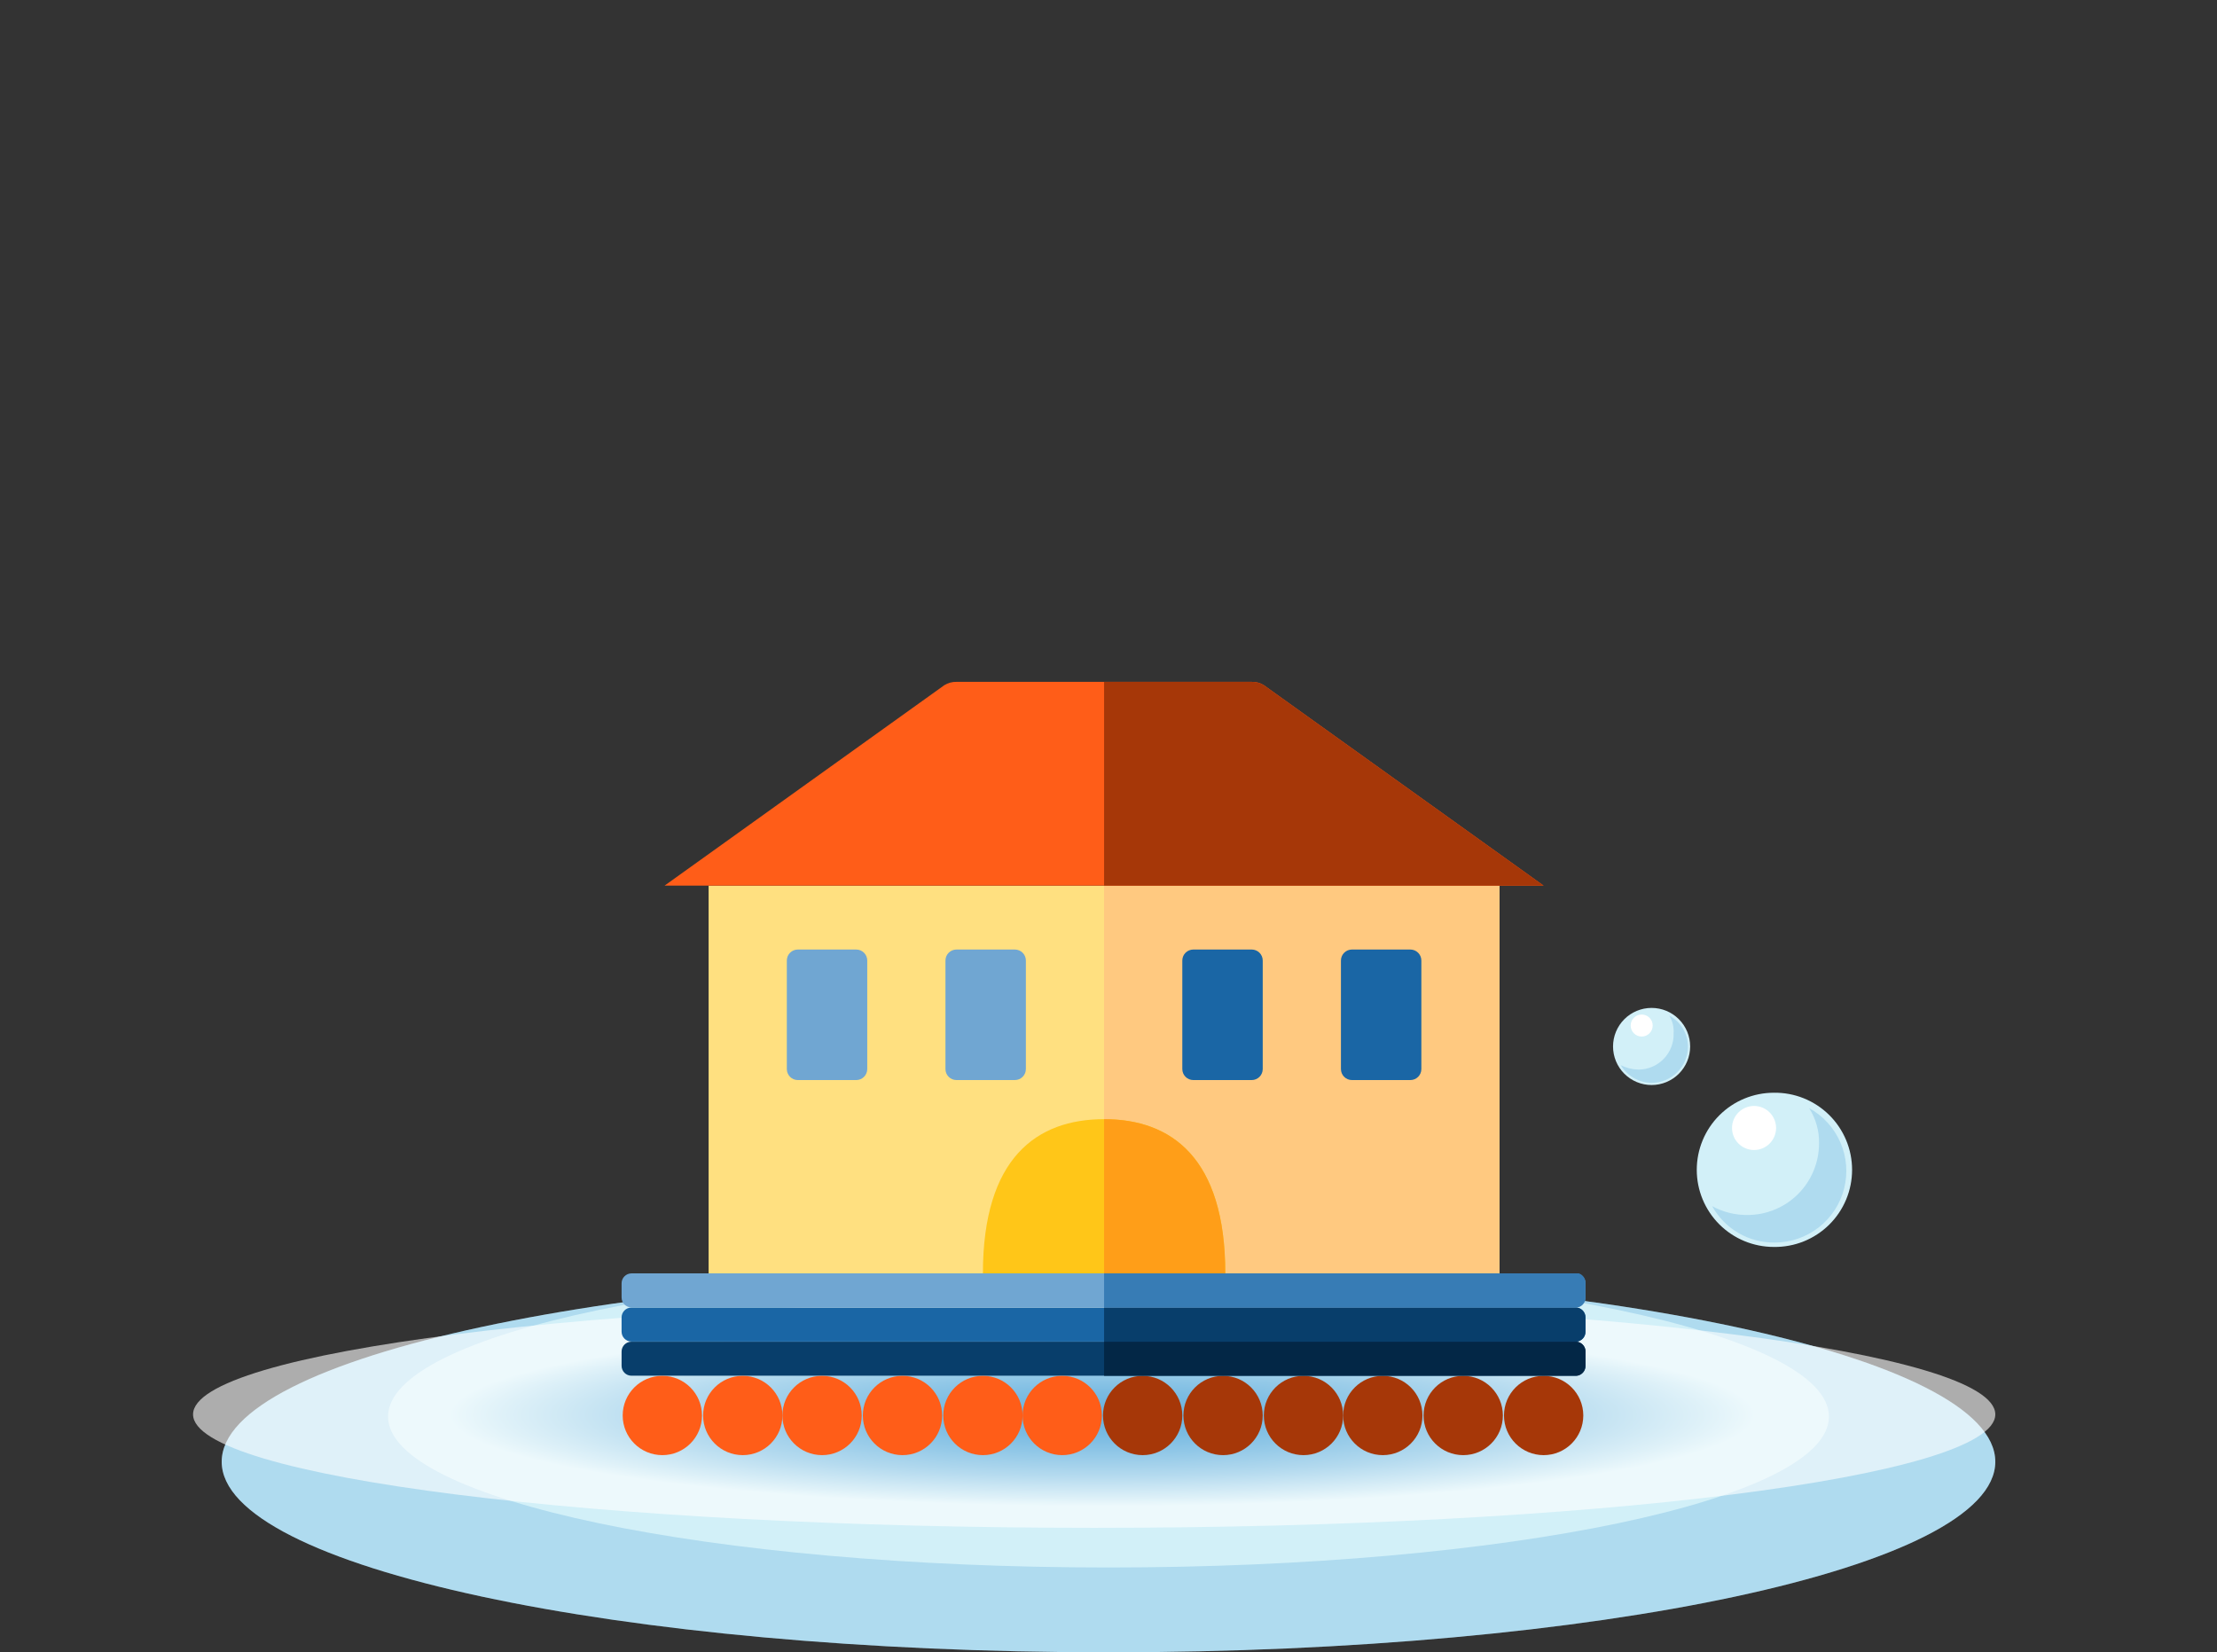 <svg width="161" height="120" viewBox="0 0 161 120" fill="none" xmlns="http://www.w3.org/2000/svg">
<rect x="0" y="0" width="161" height="120" fill="#333333" stroke="none"/>
<path d="M80.5 120C116.067 120 144.9 113.804 144.9 106.16C144.9 98.516 116.067 92.32 80.5 92.32C44.933 92.32 16.1 98.516 16.1 106.16C16.1 113.804 44.933 120 80.5 120Z" fill="#D2F0F8"/>
<g style="mix-blend-mode:multiply" opacity="0.2">
<path d="M80.5 120C116.067 120 144.9 113.804 144.9 106.16C144.9 98.516 116.067 92.32 80.5 92.32C44.933 92.32 16.1 98.516 16.1 106.16C16.1 113.804 44.933 120 80.5 120Z" fill="#2187CC"/>
</g>
<path d="M80.5 113.84C109.396 113.84 132.82 108.933 132.82 102.88C132.82 96.827 109.396 91.92 80.5 91.92C51.605 91.92 28.18 96.827 28.18 102.88C28.18 108.933 51.605 113.84 80.5 113.84Z" fill="#D2F0F8"/>
<path style="mix-blend-mode:multiply" opacity="0.6" d="M79.46 110.96C115.602 110.96 144.9 107.271 144.9 102.72C144.9 98.169 115.602 94.48 79.46 94.48C43.319 94.48 14.02 98.169 14.02 102.72C14.02 107.271 43.319 110.96 79.46 110.96Z" fill="url(#paint0_radial)"/>
<path d="M134.5 84.96C134.5 85.702 134.353 86.437 134.066 87.122C133.78 87.806 133.36 88.427 132.832 88.948C132.303 89.469 131.676 89.88 130.988 90.157C130.299 90.433 129.562 90.57 128.82 90.56C127.335 90.56 125.91 89.97 124.86 88.92C123.81 87.87 123.22 86.445 123.22 84.96C123.22 83.475 123.81 82.05 124.86 81C125.91 79.95 127.335 79.36 128.82 79.36C129.562 79.349 130.299 79.486 130.988 79.763C131.676 80.04 132.303 80.451 132.832 80.972C133.36 81.493 133.78 82.114 134.066 82.798C134.353 83.483 134.5 84.218 134.5 84.96V84.96Z" fill="#D2F0F8"/>
<g style="mix-blend-mode:multiply" opacity="0.2">
<path d="M131.38 80.48C131.869 81.243 132.12 82.134 132.1 83.04C132.1 84.419 131.552 85.742 130.577 86.717C129.602 87.692 128.279 88.24 126.9 88.24C126.006 88.247 125.125 88.026 124.34 87.6C124.79 88.412 125.451 89.087 126.254 89.552C127.058 90.017 127.972 90.255 128.9 90.24C130.053 90.236 131.172 89.848 132.081 89.139C132.99 88.43 133.637 87.438 133.921 86.321C134.205 85.203 134.109 84.023 133.649 82.966C133.189 81.909 132.391 81.034 131.38 80.48V80.48Z" fill="#2187CC"/>
</g>
<path d="M128.98 81.92C128.98 82.344 128.811 82.751 128.511 83.051C128.211 83.351 127.804 83.52 127.38 83.52C126.956 83.52 126.549 83.351 126.249 83.051C125.949 82.751 125.78 82.344 125.78 81.92C125.78 81.496 125.949 81.089 126.249 80.789C126.549 80.489 126.956 80.32 127.38 80.32C127.804 80.32 128.211 80.489 128.511 80.789C128.811 81.089 128.98 81.496 128.98 81.92Z" fill="white"/>
<path d="M122.74 76C122.74 76.743 122.445 77.455 121.92 77.98C121.395 78.505 120.683 78.8 119.94 78.8C119.197 78.8 118.485 78.505 117.96 77.98C117.435 77.455 117.14 76.743 117.14 76C117.14 75.257 117.435 74.545 117.96 74.02C118.485 73.495 119.197 73.2 119.94 73.2C120.683 73.2 121.395 73.495 121.92 74.02C122.445 74.545 122.74 75.257 122.74 76V76Z" fill="#D2F0F8"/>
<g style="mix-blend-mode:multiply" opacity="0.2">
<path d="M121.22 73.76C121.457 74.143 121.569 74.59 121.54 75.04C121.551 75.383 121.492 75.724 121.369 76.044C121.245 76.364 121.058 76.656 120.819 76.902C120.58 77.148 120.294 77.344 119.978 77.478C119.663 77.611 119.323 77.68 118.98 77.68C118.535 77.668 118.098 77.559 117.7 77.36C117.933 77.747 118.261 78.068 118.653 78.292C119.045 78.516 119.488 78.636 119.94 78.64C120.64 78.64 121.312 78.362 121.807 77.867C122.302 77.372 122.58 76.7 122.58 76C122.576 75.539 122.448 75.087 122.208 74.693C121.969 74.299 121.627 73.976 121.22 73.76V73.76Z" fill="#2187CC"/>
</g>
<path d="M120.02 74.48C120.02 74.692 119.936 74.896 119.786 75.046C119.636 75.196 119.432 75.28 119.22 75.28C119.008 75.28 118.804 75.196 118.654 75.046C118.504 74.896 118.42 74.692 118.42 74.48C118.42 74.268 118.504 74.064 118.654 73.914C118.804 73.764 119.008 73.68 119.22 73.68C119.432 73.68 119.636 73.764 119.786 73.914C119.936 74.064 120.02 74.268 120.02 74.48Z" fill="white"/>
<path d="M108.82 64.32H51.46V92.488H108.82V64.32Z" fill="#FFE080"/>
<path d="M108.9 64.32H80.18V92.512H108.9V64.32Z" fill="#FFC980"/>
<path d="M114.42 97.44H45.86C45.462 97.44 45.14 97.762 45.14 98.16V99.192C45.14 99.59 45.462 99.912 45.86 99.912H114.42C114.818 99.912 115.14 99.59 115.14 99.192V98.16C115.14 97.762 114.818 97.44 114.42 97.44Z" fill="#083E6B"/>
<path d="M114.42 94.96H45.86C45.462 94.96 45.14 95.282 45.14 95.68V96.712C45.14 97.11 45.462 97.432 45.86 97.432H114.42C114.818 97.432 115.14 97.11 115.14 96.712V95.68C115.14 95.282 114.818 94.96 114.42 94.96Z" fill="#1A66A5"/>
<path d="M114.42 92.48H45.86C45.462 92.48 45.14 92.802 45.14 93.2V94.232C45.14 94.63 45.462 94.952 45.86 94.952H114.42C114.818 94.952 115.14 94.63 115.14 94.232V93.2C115.14 92.802 114.818 92.48 114.42 92.48Z" fill="#70A6D2"/>
<path d="M48.1 105.68C49.691 105.68 50.98 104.391 50.98 102.8C50.98 101.209 49.691 99.92 48.1 99.92C46.509 99.92 45.22 101.209 45.22 102.8C45.22 104.391 46.509 105.68 48.1 105.68Z" fill="#FF5D18"/>
<path d="M53.94 105.68C55.531 105.68 56.82 104.391 56.82 102.8C56.82 101.209 55.531 99.92 53.94 99.92C52.349 99.92 51.06 101.209 51.06 102.8C51.06 104.391 52.349 105.68 53.94 105.68Z" fill="#FF5D18"/>
<path d="M59.7 105.68C61.291 105.68 62.58 104.391 62.58 102.8C62.58 101.209 61.291 99.92 59.7 99.92C58.109 99.92 56.82 101.209 56.82 102.8C56.82 104.391 58.109 105.68 59.7 105.68Z" fill="#FF5D18"/>
<path d="M65.54 105.68C67.131 105.68 68.42 104.391 68.42 102.8C68.42 101.209 67.131 99.92 65.54 99.92C63.95 99.92 62.66 101.209 62.66 102.8C62.66 104.391 63.95 105.68 65.54 105.68Z" fill="#FF5D18"/>
<path d="M71.38 105.68C72.971 105.68 74.26 104.391 74.26 102.8C74.26 101.209 72.971 99.92 71.38 99.92C69.789 99.92 68.5 101.209 68.5 102.8C68.5 104.391 69.789 105.68 71.38 105.68Z" fill="#FF5D18"/>
<path d="M77.14 105.68C78.731 105.68 80.02 104.391 80.02 102.8C80.02 101.209 78.731 99.92 77.14 99.92C75.549 99.92 74.26 101.209 74.26 102.8C74.26 104.391 75.549 105.68 77.14 105.68Z" fill="#FF5D18"/>
<path d="M48.1 104.48C49.028 104.48 49.78 103.728 49.78 102.8C49.78 101.872 49.028 101.12 48.1 101.12C47.172 101.12 46.42 101.872 46.42 102.8C46.42 103.728 47.172 104.48 48.1 104.48Z" fill="#FF5D18"/>
<path d="M53.94 104.48C54.868 104.48 55.62 103.728 55.62 102.8C55.62 101.872 54.868 101.12 53.94 101.12C53.012 101.12 52.26 101.872 52.26 102.8C52.26 103.728 53.012 104.48 53.94 104.48Z" fill="#FF5D18"/>
<path d="M59.7 104.48C60.628 104.48 61.38 103.728 61.38 102.8C61.38 101.872 60.628 101.12 59.7 101.12C58.772 101.12 58.02 101.872 58.02 102.8C58.02 103.728 58.772 104.48 59.7 104.48Z" fill="#FF5D18"/>
<path d="M65.54 104.48C66.468 104.48 67.22 103.728 67.22 102.8C67.22 101.872 66.468 101.12 65.54 101.12C64.612 101.12 63.86 101.872 63.86 102.8C63.86 103.728 64.612 104.48 65.54 104.48Z" fill="#FF5D18"/>
<path d="M71.38 104.48C72.308 104.48 73.06 103.728 73.06 102.8C73.06 101.872 72.308 101.12 71.38 101.12C70.452 101.12 69.7 101.872 69.7 102.8C69.7 103.728 70.452 104.48 71.38 104.48Z" fill="#FF5D18"/>
<path d="M77.14 104.48C78.068 104.48 78.82 103.728 78.82 102.8C78.82 101.872 78.068 101.12 77.14 101.12C76.212 101.12 75.46 101.872 75.46 102.8C75.46 103.728 76.212 104.48 77.14 104.48Z" fill="#FF5D18"/>
<path d="M82.98 105.68C84.571 105.68 85.86 104.391 85.86 102.8C85.86 101.209 84.571 99.92 82.98 99.92C81.389 99.92 80.1 101.209 80.1 102.8C80.1 104.391 81.389 105.68 82.98 105.68Z" fill="#A63708"/>
<path d="M88.82 105.68C90.41 105.68 91.7 104.391 91.7 102.8C91.7 101.209 90.41 99.92 88.82 99.92C87.229 99.92 85.94 101.209 85.94 102.8C85.94 104.391 87.229 105.68 88.82 105.68Z" fill="#A63708"/>
<path d="M94.66 105.68C96.251 105.68 97.54 104.391 97.54 102.8C97.54 101.209 96.251 99.92 94.66 99.92C93.069 99.92 91.78 101.209 91.78 102.8C91.78 104.391 93.069 105.68 94.66 105.68Z" fill="#A63708"/>
<path d="M100.42 105.68C102.011 105.68 103.3 104.391 103.3 102.8C103.3 101.209 102.011 99.92 100.42 99.92C98.829 99.92 97.54 101.209 97.54 102.8C97.54 104.391 98.829 105.68 100.42 105.68Z" fill="#A63708"/>
<path d="M106.26 105.68C107.851 105.68 109.14 104.391 109.14 102.8C109.14 101.209 107.851 99.92 106.26 99.92C104.67 99.92 103.38 101.209 103.38 102.8C103.38 104.391 104.67 105.68 106.26 105.68Z" fill="#A63708"/>
<path d="M112.1 105.68C113.691 105.68 114.98 104.391 114.98 102.8C114.98 101.209 113.691 99.92 112.1 99.92C110.509 99.92 109.22 101.209 109.22 102.8C109.22 104.391 110.509 105.68 112.1 105.68Z" fill="#A63708"/>
<path d="M82.98 104.48C83.908 104.48 84.66 103.728 84.66 102.8C84.66 101.872 83.908 101.12 82.98 101.12C82.052 101.12 81.3 101.872 81.3 102.8C81.3 103.728 82.052 104.48 82.98 104.48Z" fill="#A63708"/>
<path d="M88.82 104.48C89.748 104.48 90.5 103.728 90.5 102.8C90.5 101.872 89.748 101.12 88.82 101.12C87.892 101.12 87.14 101.872 87.14 102.8C87.14 103.728 87.892 104.48 88.82 104.48Z" fill="#A63708"/>
<path d="M94.66 104.48C95.588 104.48 96.34 103.728 96.34 102.8C96.34 101.872 95.588 101.12 94.66 101.12C93.732 101.12 92.98 101.872 92.98 102.8C92.98 103.728 93.732 104.48 94.66 104.48Z" fill="#A63708"/>
<path d="M100.42 104.48C101.348 104.48 102.1 103.728 102.1 102.8C102.1 101.872 101.348 101.12 100.42 101.12C99.492 101.12 98.74 101.872 98.74 102.8C98.74 103.728 99.492 104.48 100.42 104.48Z" fill="#A63708"/>
<path d="M106.26 104.48C107.188 104.48 107.94 103.728 107.94 102.8C107.94 101.872 107.188 101.12 106.26 101.12C105.332 101.12 104.58 101.872 104.58 102.8C104.58 103.728 105.332 104.48 106.26 104.48Z" fill="#A63708"/>
<path d="M112.1 104.48C113.028 104.48 113.78 103.728 113.78 102.8C113.78 101.872 113.028 101.12 112.1 101.12C111.172 101.12 110.42 101.872 110.42 102.8C110.42 103.728 111.172 104.48 112.1 104.48Z" fill="#A63708"/>
<path d="M115.14 99.2V98.08C115.123 97.916 115.05 97.763 114.933 97.647C114.817 97.53 114.664 97.457 114.5 97.44H80.18V99.92H114.5C114.677 99.9 114.84 99.816 114.958 99.683C115.076 99.55 115.141 99.378 115.14 99.2V99.2Z" fill="#032746"/>
<path d="M115.14 96.72V95.68C115.141 95.502 115.076 95.33 114.958 95.197C114.84 95.064 114.677 94.98 114.5 94.96H80.18V97.44H114.5C114.677 97.42 114.84 97.336 114.958 97.203C115.076 97.07 115.141 96.898 115.14 96.72V96.72Z" fill="#083E6B"/>
<path d="M114.5 94.96C114.677 94.94 114.84 94.856 114.958 94.723C115.076 94.59 115.141 94.418 115.14 94.24V93.2C115.149 93.044 115.107 92.89 115.02 92.76C114.934 92.63 114.807 92.532 114.66 92.48H80.18V94.96H114.5Z" fill="#377CB5"/>
<path d="M80.18 81.28C75.3 81.28 71.38 84.08 71.38 92.48H88.98C88.98 84.08 85.06 81.28 80.18 81.28Z" fill="#FFC618"/>
<path d="M88.98 92.48C88.98 84.08 85.06 81.28 80.18 81.28V92.48H88.98Z" fill="#FF9E18"/>
<path d="M62.18 68.96H57.94C57.498 68.96 57.14 69.318 57.14 69.76V77.64C57.14 78.082 57.498 78.44 57.94 78.44H62.18C62.622 78.44 62.98 78.082 62.98 77.64V69.76C62.98 69.318 62.622 68.96 62.18 68.96Z" fill="#70A6D2"/>
<path d="M73.7 68.96H69.46C69.018 68.96 68.66 69.318 68.66 69.76V77.64C68.66 78.082 69.018 78.44 69.46 78.44H73.7C74.142 78.44 74.5 78.082 74.5 77.64V69.76C74.5 69.318 74.142 68.96 73.7 68.96Z" fill="#70A6D2"/>
<path d="M90.9 68.96H86.66C86.218 68.96 85.86 69.318 85.86 69.76V77.64C85.86 78.082 86.218 78.44 86.66 78.44H90.9C91.342 78.44 91.7 78.082 91.7 77.64V69.76C91.7 69.318 91.342 68.96 90.9 68.96Z" fill="#1A66A5"/>
<path d="M102.42 68.96H98.18C97.738 68.96 97.38 69.318 97.38 69.76V77.64C97.38 78.082 97.738 78.44 98.18 78.44H102.42C102.862 78.44 103.22 78.082 103.22 77.64V69.76C103.22 69.318 102.862 68.96 102.42 68.96Z" fill="#1A66A5"/>
<path d="M90.9 49.52H69.46C69.15 49.513 68.844 49.596 68.58 49.76L48.26 64.32H112.1L91.78 49.76C91.516 49.596 91.21 49.513 90.9 49.52V49.52Z" fill="#FF5D18"/>
<path d="M80.18 49.52V64.32H112.1L91.78 49.76C91.516 49.596 91.21 49.513 90.9 49.52H80.18Z" fill="#A63708"/>
<defs>
<radialGradient id="paint0_radial" cx="0" cy="0" r="1" gradientUnits="userSpaceOnUse" gradientTransform="translate(80.055 102.748) scale(47.296 6.638)">
<stop stop-color="#2187CC"/>
<stop offset="0.09" stop-color="#2A8CCE"/>
<stop offset="0.25" stop-color="#4299D4"/>
<stop offset="0.44" stop-color="#6AAFDD"/>
<stop offset="0.67" stop-color="#A1CCE9"/>
<stop offset="0.92" stop-color="#E7F2F9"/>
<stop offset="1" stop-color="white"/>
</radialGradient>
</defs>
</svg>
